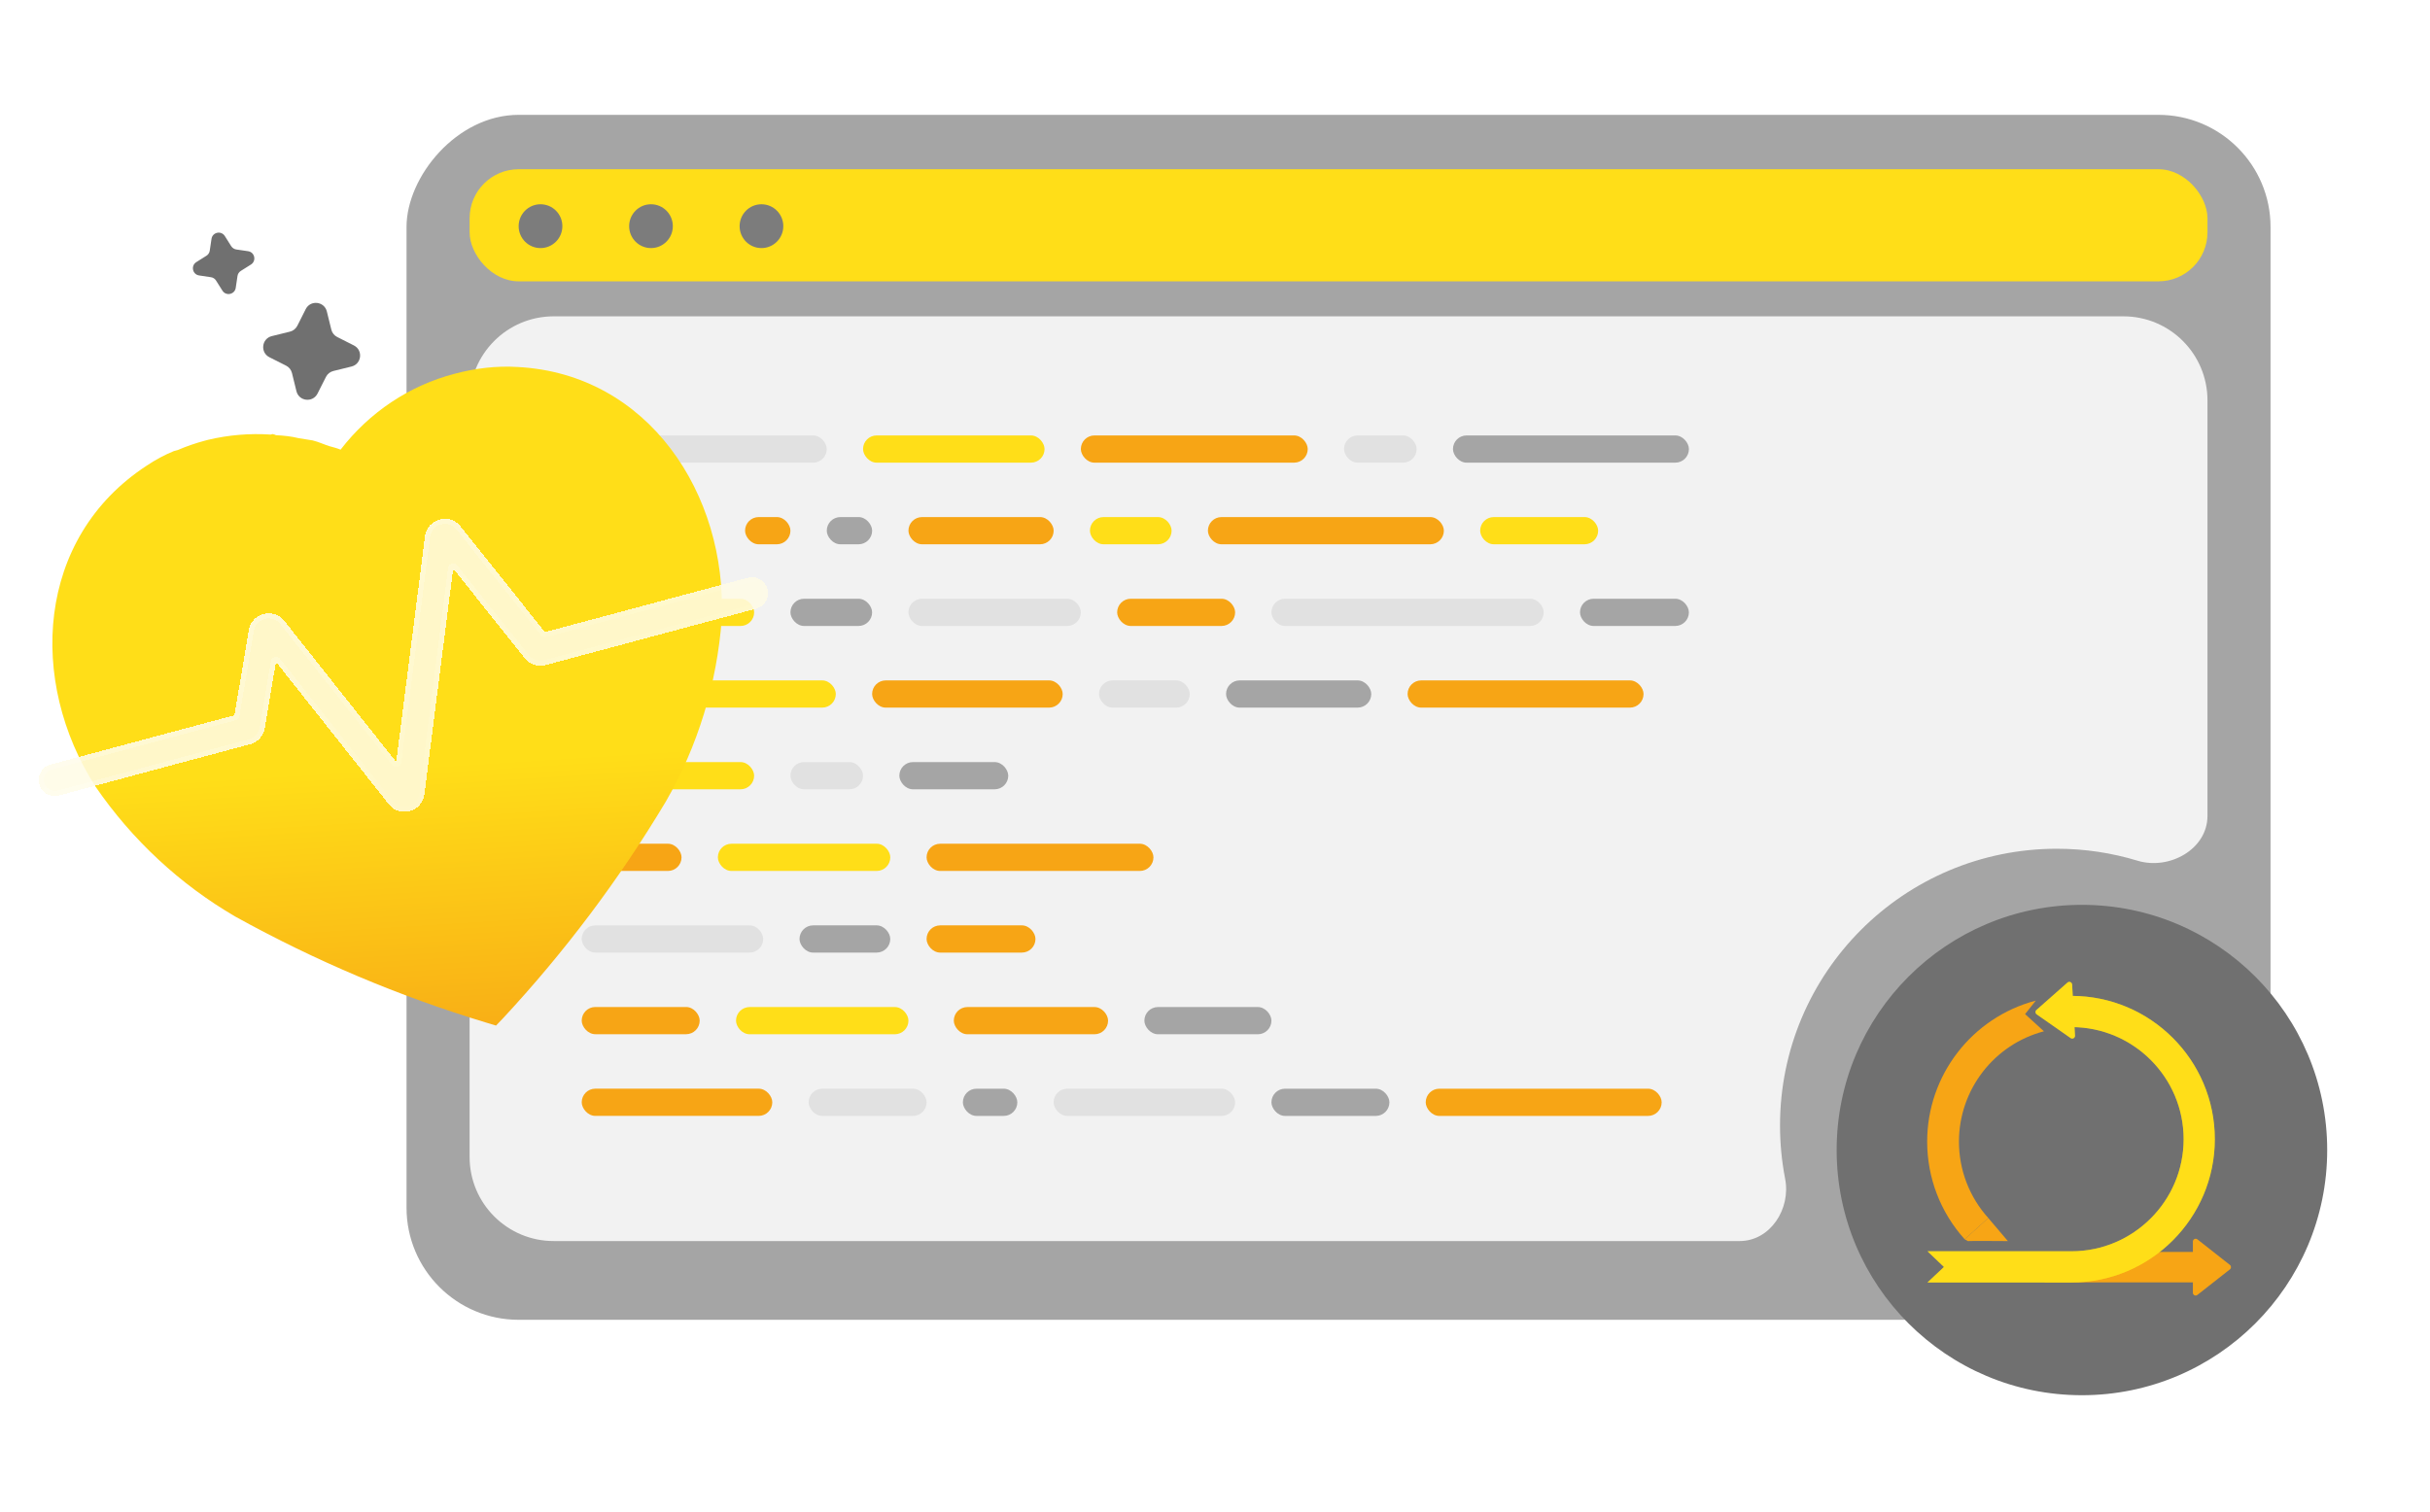 <svg width="98" height="61" viewBox="0 0 98 61" fill="none" xmlns="http://www.w3.org/2000/svg">
<path d="M13.182 12.566L13.362 13.297C13.377 13.361 13.407 13.421 13.448 13.472C13.489 13.524 13.541 13.566 13.6 13.595L14.272 13.935C14.65 14.126 14.587 14.685 14.175 14.786L13.444 14.966C13.38 14.982 13.32 15.011 13.269 15.052C13.217 15.094 13.175 15.145 13.146 15.204L12.806 15.876C12.615 16.255 12.056 16.192 11.955 15.78L11.775 15.049C11.759 14.985 11.73 14.925 11.689 14.873C11.648 14.822 11.596 14.78 11.537 14.75L10.865 14.411C10.486 14.22 10.55 13.661 10.961 13.559L11.692 13.379C11.756 13.364 11.816 13.334 11.868 13.293C11.919 13.252 11.961 13.2 11.991 13.142L12.33 12.469C12.521 12.091 13.08 12.154 13.182 12.566Z" fill="#707070"/>
<path d="M9.067 9.522L9.324 9.93C9.347 9.966 9.377 9.996 9.412 10.019C9.448 10.043 9.488 10.058 9.529 10.064L10.007 10.134C10.276 10.174 10.35 10.527 10.12 10.672L9.712 10.929C9.676 10.952 9.645 10.982 9.622 11.017C9.599 11.053 9.584 11.092 9.578 11.134L9.507 11.612C9.467 11.881 9.114 11.955 8.97 11.725L8.712 11.316C8.69 11.281 8.66 11.25 8.625 11.227C8.589 11.204 8.549 11.189 8.507 11.183L8.03 11.112C7.761 11.072 7.687 10.719 7.917 10.574L8.325 10.317C8.361 10.295 8.391 10.265 8.415 10.229C8.438 10.194 8.453 10.154 8.459 10.112L8.53 9.635C8.569 9.366 8.922 9.292 9.067 9.522Z" fill="#707070"/>
<g filter="url(#filter0_bd_990_12276)">
<rect width="75.174" height="48.609" rx="4.522" transform="matrix(-1 0 0 1 91.569 4)" fill="#A5A5A5"/>
</g>
<rect x="18.939" y="6.827" width="70.087" height="4.522" rx="1.978" fill="#FFDE18"/>
<path d="M21.798 10.008C22.285 10.008 22.68 9.612 22.68 9.124C22.68 8.636 22.285 8.24 21.798 8.24C21.311 8.24 20.917 8.636 20.917 9.124C20.917 9.612 21.311 10.008 21.798 10.008Z" fill="#7C7C7C"/>
<path d="M26.254 10.008C26.741 10.008 27.135 9.612 27.135 9.124C27.135 8.636 26.741 8.24 26.254 8.24C25.767 8.24 25.373 8.636 25.373 9.124C25.373 9.612 25.767 10.008 26.254 10.008Z" fill="#7C7C7C"/>
<path d="M30.709 10.008C31.196 10.008 31.59 9.612 31.59 9.124C31.59 8.636 31.196 8.24 30.709 8.24C30.222 8.24 29.828 8.636 29.828 9.124C29.828 9.612 30.222 10.008 30.709 10.008Z" fill="#7C7C7C"/>
<path fill-rule="evenodd" clip-rule="evenodd" d="M22.33 12.761C20.457 12.761 18.939 14.279 18.939 16.152V46.674C18.939 48.547 20.457 50.065 22.33 50.065H70.157C71.394 50.065 72.23 48.766 71.993 47.552C71.858 46.856 71.787 46.138 71.787 45.403C71.787 39.237 76.785 34.239 82.95 34.239C84.081 34.239 85.174 34.408 86.203 34.721C87.49 35.112 89.026 34.257 89.026 32.912V16.152C89.026 14.279 87.507 12.761 85.635 12.761H22.33Z" fill="#F2F2F2"/>
<g filter="url(#filter1_d_990_12276)">
<path d="M83.656 56.284C89.119 56.284 93.548 51.856 93.548 46.393C93.548 40.93 89.119 36.502 83.656 36.502C78.194 36.502 73.765 40.93 73.765 46.393C73.765 51.856 78.194 56.284 83.656 56.284Z" fill="#707070"/>
</g>
<rect x="23.46" y="30.743" width="6.954" height="1.098" rx="0.549" fill="#FFDE18"/>
<rect x="31.878" y="30.743" width="2.928" height="1.098" rx="0.549" fill="#E1E1E1"/>
<rect x="36.27" y="30.743" width="4.392" height="1.098" rx="0.549" fill="#A5A5A5"/>
<rect x="23.46" y="34.037" width="4.026" height="1.098" rx="0.549" fill="#F7A515"/>
<rect x="28.951" y="34.037" width="6.954" height="1.098" rx="0.549" fill="#FFDE18"/>
<rect x="37.368" y="34.037" width="9.15" height="1.098" rx="0.549" fill="#F7A515"/>
<rect x="32.244" y="37.33" width="3.66" height="1.098" rx="0.549" fill="#A5A5A5"/>
<rect x="37.368" y="37.33" width="4.392" height="1.098" rx="0.549" fill="#F7A515"/>
<rect x="23.46" y="37.33" width="7.32" height="1.098" rx="0.549" fill="#E1E1E1"/>
<rect x="29.683" y="40.625" width="6.954" height="1.098" rx="0.549" fill="#FFDE18"/>
<rect x="38.466" y="40.625" width="6.222" height="1.098" rx="0.549" fill="#F7A515"/>
<rect x="46.152" y="40.625" width="5.124" height="1.098" rx="0.549" fill="#A5A5A5"/>
<rect x="23.46" y="40.623" width="4.758" height="1.098" rx="0.549" fill="#F7A515"/>
<rect x="32.611" y="43.919" width="4.758" height="1.098" rx="0.549" fill="#E1E1E1"/>
<rect x="38.832" y="43.919" width="2.196" height="1.098" rx="0.549" fill="#A5A5A5"/>
<rect x="42.492" y="43.919" width="7.32" height="1.098" rx="0.549" fill="#E1E1E1"/>
<rect x="51.276" y="43.919" width="4.758" height="1.098" rx="0.549" fill="#A5A5A5"/>
<rect x="57.498" y="43.919" width="9.516" height="1.098" rx="0.549" fill="#F7A515"/>
<rect x="23.46" y="43.918" width="7.686" height="1.098" rx="0.549" fill="#F7A515"/>
<rect x="23.46" y="27.448" width="10.248" height="1.098" rx="0.549" fill="#FFDE18"/>
<rect x="35.172" y="27.448" width="7.686" height="1.098" rx="0.549" fill="#F7A515"/>
<rect x="44.322" y="27.448" width="3.66" height="1.098" rx="0.549" fill="#E1E1E1"/>
<rect x="49.446" y="27.448" width="5.856" height="1.098" rx="0.549" fill="#A5A5A5"/>
<rect x="56.767" y="27.448" width="9.516" height="1.098" rx="0.549" fill="#F7A515"/>
<rect x="23.46" y="24.154" width="6.954" height="1.098" rx="0.549" fill="#FFDE18"/>
<rect x="31.878" y="24.154" width="3.294" height="1.098" rx="0.549" fill="#A5A5A5"/>
<rect x="36.636" y="24.154" width="6.954" height="1.098" rx="0.549" fill="#E1E1E1"/>
<rect x="45.054" y="24.154" width="4.758" height="1.098" rx="0.549" fill="#F7A515"/>
<rect x="51.276" y="24.154" width="10.98" height="1.098" rx="0.549" fill="#E1E1E1"/>
<rect x="63.72" y="24.154" width="4.392" height="1.098" rx="0.549" fill="#A5A5A5"/>
<rect x="23.46" y="20.859" width="5.124" height="1.098" rx="0.549" fill="#F7A515"/>
<rect x="36.637" y="20.859" width="5.856" height="1.098" rx="0.549" fill="#F7A515"/>
<rect x="43.956" y="20.859" width="3.294" height="1.098" rx="0.549" fill="#FFDE18"/>
<rect x="48.714" y="20.859" width="9.516" height="1.098" rx="0.549" fill="#F7A515"/>
<rect x="59.694" y="20.859" width="4.758" height="1.098" rx="0.549" fill="#FFDE18"/>
<rect x="30.048" y="20.859" width="1.83" height="1.098" rx="0.549" fill="#F7A515"/>
<rect x="33.343" y="20.859" width="1.83" height="1.098" rx="0.549" fill="#A5A5A5"/>
<rect x="23.46" y="17.566" width="9.882" height="1.098" rx="0.549" fill="#E1E1E1"/>
<rect x="34.806" y="17.566" width="7.32" height="1.098" rx="0.549" fill="#FFDE18"/>
<rect x="43.59" y="17.566" width="9.15" height="1.098" rx="0.549" fill="#F7A515"/>
<rect x="54.204" y="17.566" width="2.928" height="1.098" rx="0.549" fill="#E1E1E1"/>
<rect x="58.597" y="17.566" width="9.516" height="1.098" rx="0.549" fill="#A5A5A5"/>
<g clip-path="url(#clip0_990_12276)">
<path d="M88.437 52.15V50.085C88.437 49.991 88.545 49.938 88.619 49.996L89.932 51.029C89.989 51.074 89.989 51.161 89.932 51.206L88.619 52.238C88.546 52.297 88.437 52.244 88.437 52.15Z" fill="#F7A515"/>
<path d="M88.649 50.504H82.457V51.732H88.649V50.504Z" fill="#F7A515"/>
<path d="M83.542 51.735H77.735L78.398 51.11L77.735 50.477H83.542C86.035 50.477 88.064 48.448 88.064 45.955C88.064 43.462 86.035 41.434 83.542 41.434V40.175C86.729 40.175 89.322 42.768 89.322 45.955C89.322 49.142 86.729 51.735 83.542 51.735V51.735Z" fill="#FFDE18"/>
<g opacity="0.4">
<path d="M83.542 51.735H77.735L78.398 51.11L77.735 50.477H83.542C86.035 50.477 88.064 48.448 88.064 45.955C88.064 43.462 86.035 41.434 83.542 41.434V40.175C86.729 40.175 89.322 42.768 89.322 45.955C89.322 49.142 86.729 51.735 83.542 51.735V51.735Z" fill="#FFDE18"/>
</g>
<path d="M79.234 49.993C78.258 48.911 77.721 47.512 77.721 46.054C77.721 43.383 79.523 41.044 82.103 40.365L81.67 40.909L82.43 41.603C80.412 42.135 79.003 43.965 79.003 46.054C79.003 47.195 79.423 48.289 80.186 49.135L79.235 49.993H79.234Z" fill="#F7A515"/>
<path d="M79.36 50.066C79.408 50.054 80.976 50.066 80.976 50.066L80.185 49.135L79.234 49.993L79.36 50.066Z" fill="#F7A515"/>
<path d="M83.567 39.716L83.683 41.778C83.689 41.872 83.584 41.931 83.506 41.876L82.138 40.919C82.078 40.878 82.073 40.791 82.128 40.743L83.38 39.638C83.45 39.575 83.561 39.622 83.567 39.716H83.567Z" fill="#FFDE18"/>
<path opacity="0.4" d="M83.567 39.716L83.683 41.778C83.689 41.872 83.584 41.931 83.506 41.876L82.138 40.919C82.078 40.878 82.073 40.791 82.128 40.743L83.38 39.638C83.45 39.575 83.561 39.622 83.567 39.716H83.567Z" fill="#FFDE18"/>
</g>
<g filter="url(#filter2_b_990_12276)">
<path d="M20.879 14.805C20.022 14.751 19.163 14.856 18.335 15.078C16.506 15.554 14.897 16.633 13.736 18.139C13.594 18.08 13.428 18.038 13.276 17.996C13.123 17.951 12.834 17.819 12.609 17.767L12.05 17.677C11.749 17.603 11.447 17.571 11.131 17.556C11.098 17.538 11.052 17.521 10.992 17.51L10.915 17.531C10.068 17.475 9.228 17.545 8.395 17.742L8.25 17.78C7.882 17.879 7.523 18.002 7.168 18.155L7.011 18.197C6.63 18.354 6.262 18.551 5.917 18.784C1.447 21.7 1.126 27.486 3.855 31.737C5.332 33.888 7.263 35.68 9.497 36.98C12.718 38.763 16.101 40.193 19.606 41.252L20.004 41.372L20.279 41.086C22.771 38.405 24.97 35.48 26.847 32.345C28.144 30.099 28.916 27.568 29.107 24.971C29.32 19.932 26.148 15.082 20.879 14.805V14.805Z" fill="url(#paint0_linear_990_12276)"/>
</g>
<g filter="url(#filter3_d_990_12276)">
<path fill-rule="evenodd" clip-rule="evenodd" d="M18.277 22.936L17.116 32.044C17.025 32.754 16.125 33.005 15.68 32.444L11.13 26.703L10.676 29.378C10.624 29.689 10.394 29.942 10.089 30.023L2.38 32.089C2.035 32.181 1.68 31.977 1.587 31.632C1.495 31.287 1.7 30.932 2.045 30.84L9.453 28.854L10.037 25.413C10.154 24.723 11.033 24.497 11.467 25.046L15.978 30.737L17.139 21.634C17.229 20.926 18.127 20.674 18.573 21.233L21.977 25.499L30.158 23.307C30.503 23.214 30.858 23.419 30.95 23.764C31.043 24.109 30.838 24.464 30.493 24.556L22.005 26.83C21.694 26.913 21.364 26.805 21.164 26.554L18.277 22.936Z" fill="#FFFCE6" fill-opacity="0.86" shape-rendering="crispEdges"/>
<path d="M18.358 22.871C18.332 22.839 18.289 22.825 18.249 22.836C18.209 22.848 18.18 22.882 18.174 22.923L17.013 32.031C16.934 32.65 16.149 32.869 15.761 32.38L11.211 26.639C11.186 26.607 11.144 26.593 11.104 26.603C11.065 26.613 11.035 26.645 11.028 26.685L10.575 29.36C10.529 29.632 10.328 29.852 10.062 29.924L2.353 31.989C2.063 32.067 1.765 31.895 1.687 31.605C1.609 31.315 1.782 31.017 2.072 30.939L9.48 28.954C9.519 28.944 9.548 28.911 9.555 28.872L10.139 25.43C10.241 24.828 11.007 24.631 11.386 25.11L15.897 30.801C15.923 30.834 15.966 30.848 16.006 30.837C16.046 30.826 16.075 30.791 16.081 30.75L17.241 21.648C17.32 21.029 18.103 20.81 18.492 21.297L21.896 25.563C21.922 25.595 21.964 25.609 22.003 25.598L30.185 23.406C30.475 23.329 30.773 23.501 30.85 23.791C30.928 24.081 30.756 24.379 30.466 24.456L21.978 26.731C21.707 26.803 21.419 26.709 21.244 26.489L18.358 22.871Z" stroke="url(#paint1_linear_990_12276)" stroke-width="0.206" stroke-linecap="round" stroke-linejoin="round" shape-rendering="crispEdges"/>
</g>
<defs>
<filter id="filter0_bd_990_12276" x="10.061" y="-2.335" width="87.843" height="61.278" filterUnits="userSpaceOnUse" color-interpolation-filters="sRGB">
<feFlood flood-opacity="0" result="BackgroundImageFix"/>
<feGaussianBlur in="BackgroundImageFix" stdDeviation="3.167"/>
<feComposite in2="SourceAlpha" operator="in" result="effect1_backgroundBlur_990_12276"/>
<feColorMatrix in="SourceAlpha" type="matrix" values="0 0 0 0 0 0 0 0 0 0 0 0 0 0 0 0 0 0 127 0" result="hardAlpha"/>
<feMorphology radius="0.158" operator="erode" in="SourceAlpha" result="effect2_dropShadow_990_12276"/>
<feOffset dy="0.633"/>
<feGaussianBlur stdDeviation="1.9"/>
<feComposite in2="hardAlpha" operator="out"/>
<feColorMatrix type="matrix" values="0 0 0 0 0 0 0 0 0 0 0 0 0 0 0 0 0 0 0.2 0"/>
<feBlend mode="normal" in2="effect1_backgroundBlur_990_12276" result="effect2_dropShadow_990_12276"/>
<feBlend mode="normal" in="SourceGraphic" in2="effect2_dropShadow_990_12276" result="shape"/>
</filter>
<filter id="filter1_d_990_12276" x="70.305" y="32.735" width="27.316" height="27.316" filterUnits="userSpaceOnUse" color-interpolation-filters="sRGB">
<feFlood flood-opacity="0" result="BackgroundImageFix"/>
<feColorMatrix in="SourceAlpha" type="matrix" values="0 0 0 0 0 0 0 0 0 0 0 0 0 0 0 0 0 0 127 0" result="hardAlpha"/>
<feMorphology radius="0.612" operator="dilate" in="SourceAlpha" result="effect1_dropShadow_990_12276"/>
<feOffset dx="0.306"/>
<feGaussianBlur stdDeviation="1.577"/>
<feComposite in2="hardAlpha" operator="out"/>
<feColorMatrix type="matrix" values="0 0 0 0 0 0 0 0 0 0 0 0 0 0 0 0 0 0 0.08 0"/>
<feBlend mode="normal" in2="BackgroundImageFix" result="effect1_dropShadow_990_12276"/>
<feBlend mode="normal" in="SourceGraphic" in2="effect1_dropShadow_990_12276" result="shape"/>
</filter>
<filter id="filter2_b_990_12276" x="-2.842" y="9.837" width="36.913" height="36.489" filterUnits="userSpaceOnUse" color-interpolation-filters="sRGB">
<feFlood flood-opacity="0" result="BackgroundImageFix"/>
<feGaussianBlur in="BackgroundImageFix" stdDeviation="2.477"/>
<feComposite in2="SourceAlpha" operator="in" result="effect1_backgroundBlur_990_12276"/>
<feBlend mode="normal" in="SourceGraphic" in2="effect1_backgroundBlur_990_12276" result="shape"/>
</filter>
<filter id="filter3_d_990_12276" x="0.74" y="20.102" width="31.058" height="13.475" filterUnits="userSpaceOnUse" color-interpolation-filters="sRGB">
<feFlood flood-opacity="0" result="BackgroundImageFix"/>
<feColorMatrix in="SourceAlpha" type="matrix" values="0 0 0 0 0 0 0 0 0 0 0 0 0 0 0 0 0 0 127 0" result="hardAlpha"/>
<feOffset/>
<feGaussianBlur stdDeviation="0.413"/>
<feComposite in2="hardAlpha" operator="out"/>
<feColorMatrix type="matrix" values="0 0 0 0 0 0 0 0 0 0 0 0 0 0 0 0 0 0 0.1 0"/>
<feBlend mode="normal" in2="BackgroundImageFix" result="effect1_dropShadow_990_12276"/>
<feBlend mode="normal" in="SourceGraphic" in2="effect1_dropShadow_990_12276" result="shape"/>
</filter>
<linearGradient id="paint0_linear_990_12276" x1="13.279" y1="16.433" x2="15.032" y2="43.922" gradientUnits="userSpaceOnUse">
<stop offset="0.532" stop-color="#FFDE18"/>
<stop offset="1" stop-color="#F7A515"/>
</linearGradient>
<linearGradient id="paint1_linear_990_12276" x1="5.007" y1="25.698" x2="12.21" y2="37.517" gradientUnits="userSpaceOnUse">
<stop stop-color="white" stop-opacity="0.25"/>
<stop offset="1" stop-color="white" stop-opacity="0"/>
</linearGradient>
<clipPath id="clip0_990_12276">
<rect width="12.253" height="12.654" fill="white" transform="translate(77.721 39.609)"/>
</clipPath>
</defs>
</svg>
